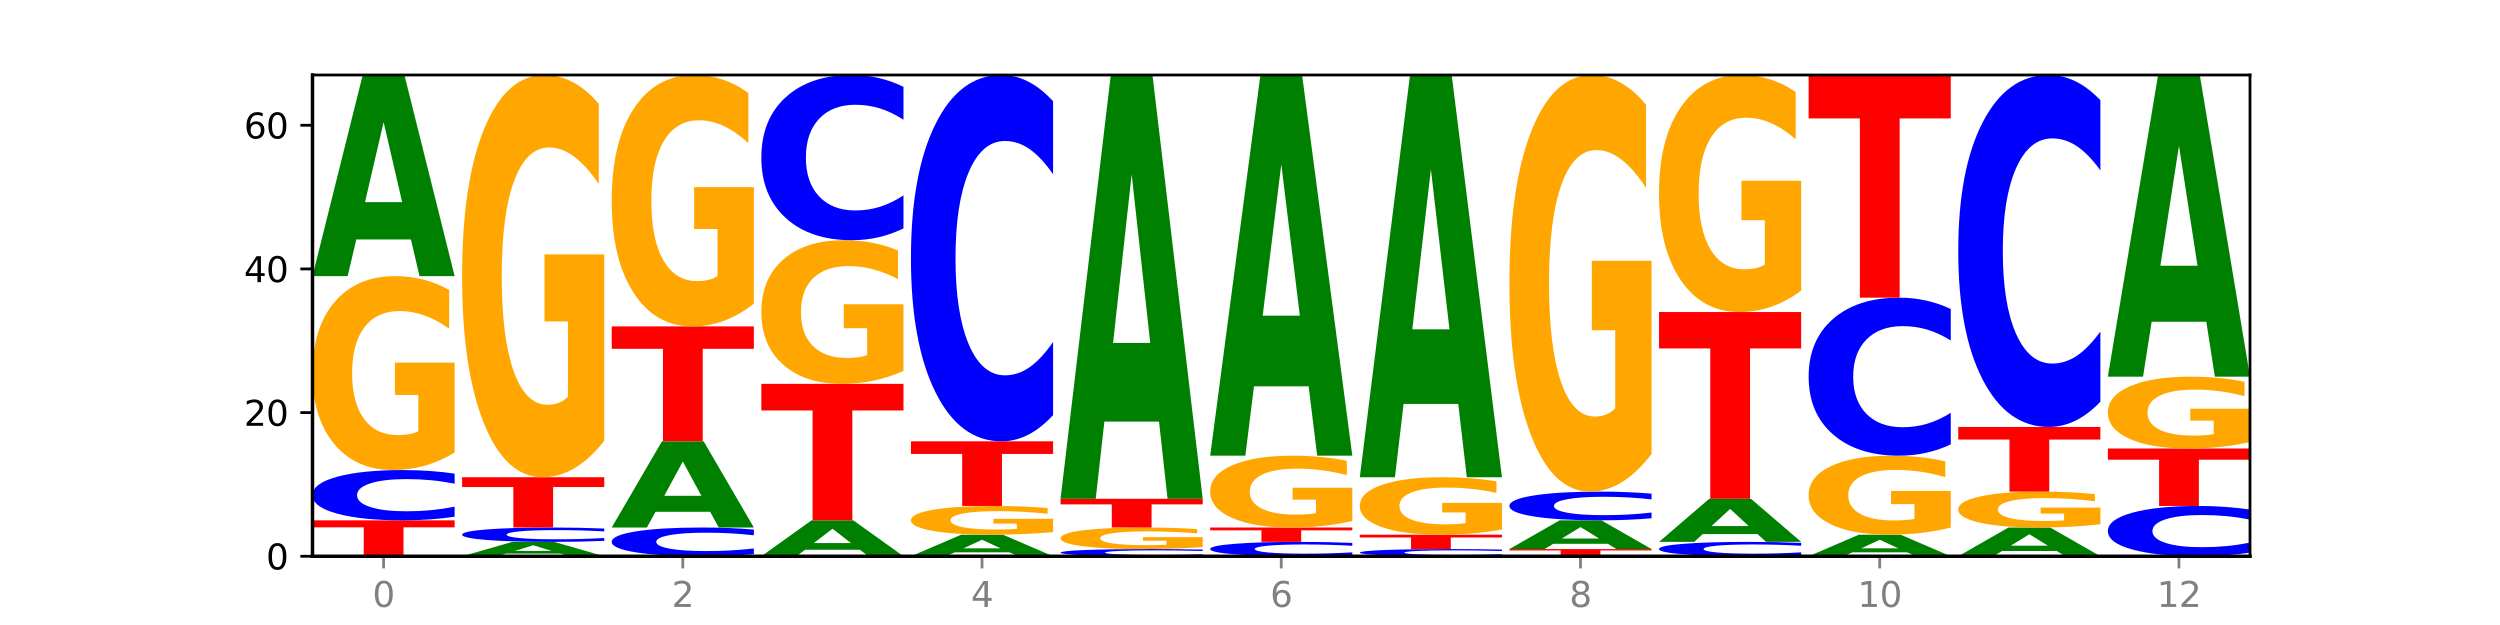 <?xml version="1.0" encoding="utf-8" standalone="no"?>
<!DOCTYPE svg PUBLIC "-//W3C//DTD SVG 1.1//EN"
  "http://www.w3.org/Graphics/SVG/1.1/DTD/svg11.dtd">
<svg xmlns:xlink="http://www.w3.org/1999/xlink" width="720pt" height="180pt" viewBox="0 0 720 180" xmlns="http://www.w3.org/2000/svg" version="1.1">
 <defs>
  <style type="text/css">*{stroke-linejoin: round; stroke-linecap: butt}</style>
 </defs>
 <g id="figure_1">
  <g id="patch_1">
   <path d="M 0 180 
L 720 180 
L 720 0 
L 0 0 
z
" style="fill: #ffffff"/>
  </g>
  <g id="axes_1">
   <g id="patch_2">
    <path d="M 90 160.2 
L 648 160.2 
L 648 21.6 
L 90 21.6 
z
" style="fill: #ffffff"/>
   </g>
   <g id="line2d_1">
    <path d="M 90 160.2 
L 648 160.2 
" clip-path="url(#p54d297b01e)" style="fill: none; stroke: #000000; stroke-width: 0.5; stroke-linecap: square"/>
   </g>
   <g id="patch_3">
    <path d="M 90 149.857 
L 130.934 149.857 
L 130.934 151.874 
L 116.208 151.874 
L 116.208 160.2 
L 104.755 160.2 
L 104.755 151.874 
L 90 151.874 
L 90 149.857 
z
" clip-path="url(#p54d297b01e)" style="fill: #ff0000"/>
   </g>
   <g id="patch_4">
    <path d="M 130.934 148.819 
Q 127.51 149.333 123.808 149.593 
Q 120.105 149.857 116.073 149.857 
Q 104.047 149.857 97.024 147.906 
Q 90 145.956 90 142.621 
Q 90 139.274 97.024 137.326 
Q 104.047 135.376 116.073 135.376 
Q 120.105 135.376 123.808 135.639 
Q 127.51 135.9 130.934 136.414 
L 130.934 139.301 
Q 127.479 138.619 124.127 138.302 
Q 120.776 137.984 117.073 137.984 
Q 110.431 137.984 106.625 139.22 
Q 102.83 140.452 102.83 142.621 
Q 102.83 144.781 106.625 146.016 
Q 110.431 147.248 117.073 147.248 
Q 120.776 147.248 124.127 146.931 
Q 127.479 146.611 130.934 145.929 
L 130.934 148.819 
z
" clip-path="url(#p54d297b01e)" style="fill: #0000ff"/>
   </g>
   <g id="patch_5">
    <path d="M 130.934 130.323 
Q 126.806 132.849 122.366 134.119 
Q 117.926 135.376 113.192 135.376 
Q 102.495 135.376 96.247 127.854 
Q 90 120.331 90 107.467 
Q 90 94.452 96.358 86.987 
Q 102.724 79.522 113.797 79.522 
Q 118.063 79.522 121.971 80.538 
Q 125.889 81.541 129.356 83.526 
L 129.356 94.66 
Q 125.779 92.11 122.237 90.852 
Q 118.696 89.583 115.137 89.583 
Q 108.55 89.583 104.981 94.221 
Q 101.412 98.848 101.412 107.467 
Q 101.412 116.004 104.853 120.666 
Q 108.293 125.315 114.623 125.315 
Q 116.348 125.315 117.825 125.05 
Q 119.302 124.773 120.476 124.196 
L 120.476 113.743 
L 113.733 113.743 
L 113.733 104.432 
L 130.934 104.432 
L 130.934 130.323 
z
" clip-path="url(#p54d297b01e)" style="fill: #ffa600"/>
   </g>
   <g id="patch_6">
    <path d="M 118.355 68.971 
L 102.613 68.971 
L 100.127 79.522 
L 90 79.522 
L 104.462 21.6 
L 116.472 21.6 
L 130.934 79.522 
L 120.816 79.522 
L 118.355 68.971 
z
M 105.123 58.22 
L 115.819 58.22 
L 110.48 35.181 
L 105.123 58.22 
z
" clip-path="url(#p54d297b01e)" style="fill: #008000"/>
   </g>
   <g id="patch_7">
    <path d="M 161.444 159.446 
L 145.701 159.446 
L 143.216 160.2 
L 133.089 160.2 
L 147.551 156.063 
L 159.561 156.063 
L 174.023 160.2 
L 163.905 160.2 
L 161.444 159.446 
z
M 148.212 158.678 
L 158.908 158.678 
L 153.569 157.033 
L 148.212 158.678 
z
" clip-path="url(#p54d297b01e)" style="fill: #008000"/>
   </g>
   <g id="patch_8">
    <path d="M 174.023 155.766 
Q 170.599 155.913 166.897 155.987 
Q 163.194 156.063 159.161 156.063 
Q 147.136 156.063 140.112 155.505 
Q 133.089 154.948 133.089 153.995 
Q 133.089 153.039 140.112 152.483 
Q 147.136 151.925 159.161 151.925 
Q 163.194 151.925 166.897 152.001 
Q 170.599 152.075 174.023 152.222 
L 174.023 153.047 
Q 170.568 152.852 167.216 152.761 
Q 163.864 152.671 160.162 152.671 
Q 153.52 152.671 149.714 153.024 
Q 145.919 153.376 145.919 153.995 
Q 145.919 154.612 149.714 154.965 
Q 153.52 155.317 160.162 155.317 
Q 163.864 155.317 167.216 155.227 
Q 170.568 155.135 174.023 154.941 
L 174.023 155.766 
z
" clip-path="url(#p54d297b01e)" style="fill: #0000ff"/>
   </g>
   <g id="patch_9">
    <path d="M 133.089 137.445 
L 174.023 137.445 
L 174.023 140.269 
L 159.296 140.269 
L 159.296 151.925 
L 147.844 151.925 
L 147.844 140.269 
L 133.089 140.269 
L 133.089 137.445 
z
" clip-path="url(#p54d297b01e)" style="fill: #ff0000"/>
   </g>
   <g id="patch_10">
    <path d="M 174.023 126.963 
Q 169.895 132.204 165.455 134.836 
Q 161.014 137.445 156.281 137.445 
Q 145.584 137.445 139.336 121.842 
Q 133.089 106.24 133.089 79.558 
Q 133.089 52.565 139.446 37.083 
Q 145.813 21.6 156.886 21.6 
Q 161.152 21.6 165.06 23.706 
Q 168.977 25.788 172.445 29.904 
L 172.445 52.996 
Q 168.867 47.708 165.326 45.099 
Q 161.785 42.467 158.226 42.467 
Q 151.639 42.467 148.07 52.087 
Q 144.501 61.683 144.501 79.558 
Q 144.501 97.266 147.941 106.934 
Q 151.382 116.578 157.712 116.578 
Q 159.437 116.578 160.914 116.027 
Q 162.391 115.453 163.565 114.257 
L 163.565 92.576 
L 156.822 92.576 
L 156.822 73.265 
L 174.023 73.265 
L 174.023 126.963 
z
" clip-path="url(#p54d297b01e)" style="fill: #ffa600"/>
   </g>
   <g id="patch_11">
    <path d="M 217.112 159.607 
Q 213.688 159.901 209.985 160.05 
Q 206.283 160.2 202.25 160.2 
Q 190.225 160.2 183.201 159.086 
Q 176.178 157.971 176.178 156.065 
Q 176.178 154.153 183.201 153.04 
Q 190.225 151.925 202.25 151.925 
Q 206.283 151.925 209.985 152.076 
Q 213.688 152.224 217.112 152.518 
L 217.112 154.168 
Q 213.657 153.778 210.305 153.597 
Q 206.953 153.416 203.251 153.416 
Q 196.609 153.416 192.803 154.122 
Q 189.008 154.826 189.008 156.065 
Q 189.008 157.299 192.803 158.005 
Q 196.609 158.71 203.251 158.71 
Q 206.953 158.71 210.305 158.528 
Q 213.657 158.345 217.112 157.956 
L 217.112 159.607 
z
" clip-path="url(#p54d297b01e)" style="fill: #0000ff"/>
   </g>
   <g id="patch_12">
    <path d="M 204.533 147.403 
L 188.79 147.403 
L 186.304 151.925 
L 176.178 151.925 
L 190.64 127.101 
L 202.65 127.101 
L 217.112 151.925 
L 206.993 151.925 
L 204.533 147.403 
z
M 191.301 142.796 
L 201.997 142.796 
L 196.657 132.922 
L 191.301 142.796 
z
" clip-path="url(#p54d297b01e)" style="fill: #008000"/>
   </g>
   <g id="patch_13">
    <path d="M 176.178 94.003 
L 217.112 94.003 
L 217.112 100.458 
L 202.385 100.458 
L 202.385 127.101 
L 190.933 127.101 
L 190.933 100.458 
L 176.178 100.458 
L 176.178 94.003 
z
" clip-path="url(#p54d297b01e)" style="fill: #ff0000"/>
   </g>
   <g id="patch_14">
    <path d="M 217.112 87.452 
Q 212.984 90.728 208.543 92.373 
Q 204.103 94.003 199.369 94.003 
Q 188.673 94.003 182.425 84.252 
Q 176.178 74.5 176.178 57.824 
Q 176.178 40.953 182.535 31.277 
Q 188.902 21.6 199.975 21.6 
Q 204.241 21.6 208.149 22.916 
Q 212.066 24.217 215.534 26.79 
L 215.534 41.223 
Q 211.956 37.917 208.415 36.287 
Q 204.874 34.642 201.314 34.642 
Q 194.727 34.642 191.159 40.654 
Q 187.59 46.652 187.59 57.824 
Q 187.59 68.892 191.03 74.934 
Q 194.471 80.961 200.801 80.961 
Q 202.525 80.961 204.002 80.617 
Q 205.479 80.258 206.654 79.51 
L 206.654 65.96 
L 199.911 65.96 
L 199.911 53.89 
L 217.112 53.89 
L 217.112 87.452 
z
" clip-path="url(#p54d297b01e)" style="fill: #ffa600"/>
   </g>
   <g id="patch_15">
    <path d="M 247.622 158.316 
L 231.879 158.316 
L 229.393 160.2 
L 219.266 160.2 
L 233.729 149.857 
L 245.739 149.857 
L 260.201 160.2 
L 250.082 160.2 
L 247.622 158.316 
z
M 234.39 156.396 
L 245.086 156.396 
L 239.746 152.282 
L 234.39 156.396 
z
" clip-path="url(#p54d297b01e)" style="fill: #008000"/>
   </g>
   <g id="patch_16">
    <path d="M 219.266 110.552 
L 260.201 110.552 
L 260.201 118.218 
L 245.474 118.218 
L 245.474 149.857 
L 234.022 149.857 
L 234.022 118.218 
L 219.266 118.218 
L 219.266 110.552 
z
" clip-path="url(#p54d297b01e)" style="fill: #ff0000"/>
   </g>
   <g id="patch_17">
    <path d="M 260.201 106.809 
Q 256.072 108.681 251.632 109.621 
Q 247.192 110.552 242.458 110.552 
Q 231.761 110.552 225.514 104.98 
Q 219.266 99.408 219.266 89.878 
Q 219.266 80.238 225.624 74.709 
Q 231.991 69.179 243.064 69.179 
Q 247.33 69.179 251.238 69.931 
Q 255.155 70.675 258.623 72.145 
L 258.623 80.392 
Q 255.045 78.503 251.504 77.572 
Q 247.963 76.632 244.403 76.632 
Q 237.816 76.632 234.248 80.067 
Q 230.679 83.494 230.679 89.878 
Q 230.679 96.203 234.119 99.656 
Q 237.559 103.1 243.889 103.1 
Q 245.614 103.1 247.091 102.903 
Q 248.568 102.698 249.742 102.271 
L 249.742 94.528 
L 243 94.528 
L 243 87.631 
L 260.201 87.631 
L 260.201 106.809 
z
" clip-path="url(#p54d297b01e)" style="fill: #ffa600"/>
   </g>
   <g id="patch_18">
    <path d="M 260.201 65.769 
Q 256.777 67.459 253.074 68.314 
Q 249.372 69.179 245.339 69.179 
Q 233.313 69.179 226.29 62.771 
Q 219.266 56.363 219.266 45.404 
Q 219.266 34.406 226.29 28.008 
Q 233.313 21.6 245.339 21.6 
Q 249.372 21.6 253.074 22.465 
Q 256.777 23.32 260.201 25.01 
L 260.201 34.495 
Q 256.746 32.254 253.394 31.212 
Q 250.042 30.17 246.339 30.17 
Q 239.697 30.17 235.892 34.229 
Q 232.096 38.279 232.096 45.404 
Q 232.096 52.5 235.892 56.559 
Q 239.697 60.609 246.339 60.609 
Q 250.042 60.609 253.394 59.567 
Q 256.746 58.515 260.201 56.274 
L 260.201 65.769 
z
" clip-path="url(#p54d297b01e)" style="fill: #0000ff"/>
   </g>
   <g id="patch_19">
    <path d="M 290.71 159.069 
L 274.968 159.069 
L 272.482 160.2 
L 262.355 160.2 
L 276.817 153.994 
L 288.827 153.994 
L 303.29 160.2 
L 293.171 160.2 
L 290.71 159.069 
z
M 277.479 157.918 
L 288.175 157.918 
L 282.835 155.449 
L 277.479 157.918 
z
" clip-path="url(#p54d297b01e)" style="fill: #008000"/>
   </g>
   <g id="patch_20">
    <path d="M 303.29 153.245 
Q 299.161 153.62 294.721 153.808 
Q 290.281 153.994 285.547 153.994 
Q 274.85 153.994 268.603 152.88 
Q 262.355 151.765 262.355 149.859 
Q 262.355 147.931 268.713 146.825 
Q 275.08 145.719 286.153 145.719 
Q 290.418 145.719 294.327 145.87 
Q 298.244 146.019 301.712 146.313 
L 301.712 147.962 
Q 298.134 147.584 294.593 147.398 
Q 291.051 147.21 287.492 147.21 
Q 280.905 147.21 277.336 147.897 
Q 273.768 148.582 273.768 149.859 
Q 273.768 151.124 277.208 151.815 
Q 280.648 152.504 286.978 152.504 
Q 288.703 152.504 290.18 152.464 
Q 291.657 152.423 292.831 152.338 
L 292.831 150.789 
L 286.088 150.789 
L 286.088 149.41 
L 303.29 149.41 
L 303.29 153.245 
z
" clip-path="url(#p54d297b01e)" style="fill: #ffa600"/>
   </g>
   <g id="patch_21">
    <path d="M 262.355 127.101 
L 303.29 127.101 
L 303.29 130.733 
L 288.563 130.733 
L 288.563 145.719 
L 277.111 145.719 
L 277.111 130.733 
L 262.355 130.733 
L 262.355 127.101 
z
" clip-path="url(#p54d297b01e)" style="fill: #ff0000"/>
   </g>
   <g id="patch_22">
    <path d="M 303.29 119.539 
Q 299.865 123.288 296.163 125.184 
Q 292.46 127.101 288.428 127.101 
Q 276.402 127.101 269.379 112.892 
Q 262.355 98.683 262.355 74.383 
Q 262.355 49.997 269.379 35.809 
Q 276.402 21.6 288.428 21.6 
Q 292.46 21.6 296.163 23.518 
Q 299.865 25.414 303.29 29.162 
L 303.29 50.193 
Q 299.835 45.224 296.483 42.914 
Q 293.131 40.604 289.428 40.604 
Q 282.786 40.604 278.981 49.604 
Q 275.185 58.583 275.185 74.383 
Q 275.185 90.118 278.981 99.119 
Q 282.786 108.098 289.428 108.098 
Q 293.131 108.098 296.483 105.788 
Q 299.835 103.456 303.29 98.487 
L 303.29 119.539 
z
" clip-path="url(#p54d297b01e)" style="fill: #0000ff"/>
   </g>
   <g id="patch_23">
    <path d="M 346.378 160.052 
Q 342.954 160.125 339.252 160.162 
Q 335.549 160.2 331.517 160.2 
Q 319.491 160.2 312.468 159.921 
Q 305.444 159.643 305.444 159.166 
Q 305.444 158.688 312.468 158.41 
Q 319.491 158.131 331.517 158.131 
Q 335.549 158.131 339.252 158.169 
Q 342.954 158.206 346.378 158.28 
L 346.378 158.692 
Q 342.923 158.595 339.571 158.549 
Q 336.22 158.504 332.517 158.504 
Q 325.875 158.504 322.069 158.68 
Q 318.274 158.857 318.274 159.166 
Q 318.274 159.475 322.069 159.651 
Q 325.875 159.827 332.517 159.827 
Q 336.22 159.827 339.571 159.782 
Q 342.923 159.736 346.378 159.639 
L 346.378 160.052 
z
" clip-path="url(#p54d297b01e)" style="fill: #0000ff"/>
   </g>
   <g id="patch_24">
    <path d="M 346.378 157.57 
Q 342.25 157.851 337.81 157.992 
Q 333.37 158.131 328.636 158.131 
Q 317.939 158.131 311.692 157.296 
Q 305.444 156.46 305.444 155.03 
Q 305.444 153.584 311.802 152.755 
Q 318.168 151.925 329.241 151.925 
Q 333.507 151.925 337.415 152.038 
Q 341.333 152.15 344.8 152.37 
L 344.8 153.607 
Q 341.223 153.324 337.681 153.184 
Q 334.14 153.043 330.581 153.043 
Q 323.994 153.043 320.425 153.559 
Q 316.856 154.073 316.856 155.03 
Q 316.856 155.979 320.297 156.497 
Q 323.737 157.013 330.067 157.013 
Q 331.792 157.013 333.269 156.984 
Q 334.746 156.953 335.92 156.889 
L 335.92 155.728 
L 329.177 155.728 
L 329.177 154.693 
L 346.378 154.693 
L 346.378 157.57 
z
" clip-path="url(#p54d297b01e)" style="fill: #ffa600"/>
   </g>
   <g id="patch_25">
    <path d="M 305.444 143.651 
L 346.378 143.651 
L 346.378 145.265 
L 331.652 145.265 
L 331.652 151.925 
L 320.199 151.925 
L 320.199 145.265 
L 305.444 145.265 
L 305.444 143.651 
z
" clip-path="url(#p54d297b01e)" style="fill: #ff0000"/>
   </g>
   <g id="patch_26">
    <path d="M 333.799 121.417 
L 318.057 121.417 
L 315.571 143.651 
L 305.444 143.651 
L 319.906 21.6 
L 331.916 21.6 
L 346.378 143.651 
L 336.26 143.651 
L 333.799 121.417 
z
M 320.567 98.765 
L 331.263 98.765 
L 325.924 50.216 
L 320.567 98.765 
z
" clip-path="url(#p54d297b01e)" style="fill: #008000"/>
   </g>
   <g id="patch_27">
    <path d="M 389.467 159.903 
Q 386.043 160.05 382.341 160.125 
Q 378.638 160.2 374.605 160.2 
Q 362.58 160.2 355.556 159.643 
Q 348.533 159.086 348.533 158.133 
Q 348.533 157.176 355.556 156.62 
Q 362.58 156.063 374.605 156.063 
Q 378.638 156.063 382.341 156.138 
Q 386.043 156.212 389.467 156.359 
L 389.467 157.184 
Q 386.012 156.989 382.66 156.899 
Q 379.308 156.808 375.606 156.808 
Q 368.964 156.808 365.158 157.161 
Q 361.363 157.513 361.363 158.133 
Q 361.363 158.75 365.158 159.103 
Q 368.964 159.455 375.606 159.455 
Q 379.308 159.455 382.66 159.364 
Q 386.012 159.273 389.467 159.078 
L 389.467 159.903 
z
" clip-path="url(#p54d297b01e)" style="fill: #0000ff"/>
   </g>
   <g id="patch_28">
    <path d="M 348.533 151.925 
L 389.467 151.925 
L 389.467 152.732 
L 374.74 152.732 
L 374.74 156.063 
L 363.288 156.063 
L 363.288 152.732 
L 348.533 152.732 
L 348.533 151.925 
z
" clip-path="url(#p54d297b01e)" style="fill: #ff0000"/>
   </g>
   <g id="patch_29">
    <path d="M 389.467 150.054 
Q 385.339 150.99 380.899 151.46 
Q 376.458 151.925 371.725 151.925 
Q 361.028 151.925 354.78 149.139 
Q 348.533 146.353 348.533 141.588 
Q 348.533 136.768 354.89 134.004 
Q 361.257 131.239 372.33 131.239 
Q 376.596 131.239 380.504 131.615 
Q 384.421 131.987 387.889 132.722 
L 387.889 136.845 
Q 384.311 135.901 380.77 135.435 
Q 377.229 134.965 373.67 134.965 
Q 367.083 134.965 363.514 136.683 
Q 359.945 138.396 359.945 141.588 
Q 359.945 144.751 363.386 146.477 
Q 366.826 148.199 373.156 148.199 
Q 374.881 148.199 376.358 148.101 
Q 377.835 147.998 379.009 147.785 
L 379.009 143.913 
L 372.266 143.913 
L 372.266 140.465 
L 389.467 140.465 
L 389.467 150.054 
z
" clip-path="url(#p54d297b01e)" style="fill: #ffa600"/>
   </g>
   <g id="patch_30">
    <path d="M 376.888 111.266 
L 361.145 111.266 
L 358.66 131.239 
L 348.533 131.239 
L 362.995 21.6 
L 375.005 21.6 
L 389.467 131.239 
L 379.349 131.239 
L 376.888 111.266 
z
M 363.656 90.917 
L 374.352 90.917 
L 369.013 47.306 
L 363.656 90.917 
z
" clip-path="url(#p54d297b01e)" style="fill: #008000"/>
   </g>
   <g id="patch_31">
    <path d="M 432.556 160.052 
Q 429.132 160.125 425.429 160.162 
Q 421.727 160.2 417.694 160.2 
Q 405.669 160.2 398.645 159.921 
Q 391.622 159.643 391.622 159.166 
Q 391.622 158.688 398.645 158.41 
Q 405.669 158.131 417.694 158.131 
Q 421.727 158.131 425.429 158.169 
Q 429.132 158.206 432.556 158.28 
L 432.556 158.692 
Q 429.101 158.595 425.749 158.549 
Q 422.397 158.504 418.695 158.504 
Q 412.053 158.504 408.247 158.68 
Q 404.452 158.857 404.452 159.166 
Q 404.452 159.475 408.247 159.651 
Q 412.053 159.827 418.695 159.827 
Q 422.397 159.827 425.749 159.782 
Q 429.101 159.736 432.556 159.639 
L 432.556 160.052 
z
" clip-path="url(#p54d297b01e)" style="fill: #0000ff"/>
   </g>
   <g id="patch_32">
    <path d="M 391.622 153.994 
L 432.556 153.994 
L 432.556 154.801 
L 417.829 154.801 
L 417.829 158.131 
L 406.377 158.131 
L 406.377 154.801 
L 391.622 154.801 
L 391.622 153.994 
z
" clip-path="url(#p54d297b01e)" style="fill: #ff0000"/>
   </g>
   <g id="patch_33">
    <path d="M 432.556 152.497 
Q 428.428 153.245 423.987 153.621 
Q 419.547 153.994 414.813 153.994 
Q 404.117 153.994 397.869 151.765 
Q 391.622 149.536 391.622 145.725 
Q 391.622 141.868 397.979 139.657 
Q 404.346 137.445 415.419 137.445 
Q 419.685 137.445 423.593 137.746 
Q 427.51 138.043 430.978 138.631 
L 430.978 141.93 
Q 427.4 141.174 423.859 140.802 
Q 420.318 140.426 416.758 140.426 
Q 410.171 140.426 406.603 141.8 
Q 403.034 143.171 403.034 145.725 
Q 403.034 148.254 406.474 149.635 
Q 409.915 151.013 416.245 151.013 
Q 417.969 151.013 419.446 150.934 
Q 420.923 150.852 422.098 150.681 
L 422.098 147.584 
L 415.355 147.584 
L 415.355 144.825 
L 432.556 144.825 
L 432.556 152.497 
z
" clip-path="url(#p54d297b01e)" style="fill: #ffa600"/>
   </g>
   <g id="patch_34">
    <path d="M 419.977 116.341 
L 404.234 116.341 
L 401.749 137.445 
L 391.622 137.445 
L 406.084 21.6 
L 418.094 21.6 
L 432.556 137.445 
L 422.437 137.445 
L 419.977 116.341 
z
M 406.745 94.841 
L 417.441 94.841 
L 412.101 48.761 
L 406.745 94.841 
z
" clip-path="url(#p54d297b01e)" style="fill: #008000"/>
   </g>
   <g id="patch_35">
    <path d="M 434.71 158.131 
L 475.645 158.131 
L 475.645 158.535 
L 460.918 158.535 
L 460.918 160.2 
L 449.466 160.2 
L 449.466 158.535 
L 434.71 158.535 
L 434.71 158.131 
z
" clip-path="url(#p54d297b01e)" style="fill: #ff0000"/>
   </g>
   <g id="patch_36">
    <path d="M 463.066 156.624 
L 447.323 156.624 
L 444.837 158.131 
L 434.71 158.131 
L 449.173 149.857 
L 461.183 149.857 
L 475.645 158.131 
L 465.526 158.131 
L 463.066 156.624 
z
M 449.834 155.088 
L 460.53 155.088 
L 455.19 151.797 
L 449.834 155.088 
z
" clip-path="url(#p54d297b01e)" style="fill: #008000"/>
   </g>
   <g id="patch_37">
    <path d="M 475.645 149.264 
Q 472.221 149.558 468.518 149.706 
Q 464.816 149.857 460.783 149.857 
Q 448.757 149.857 441.734 148.742 
Q 434.71 147.628 434.71 145.722 
Q 434.71 143.809 441.734 142.697 
Q 448.757 141.582 460.783 141.582 
Q 464.816 141.582 468.518 141.733 
Q 472.221 141.881 475.645 142.175 
L 475.645 143.825 
Q 472.19 143.435 468.838 143.254 
Q 465.486 143.073 461.783 143.073 
Q 455.142 143.073 451.336 143.779 
Q 447.54 144.483 447.54 145.722 
Q 447.54 146.956 451.336 147.662 
Q 455.142 148.366 461.783 148.366 
Q 465.486 148.366 468.838 148.185 
Q 472.19 148.002 475.645 147.612 
L 475.645 149.264 
z
" clip-path="url(#p54d297b01e)" style="fill: #0000ff"/>
   </g>
   <g id="patch_38">
    <path d="M 475.645 130.726 
Q 471.516 136.154 467.076 138.881 
Q 462.636 141.582 457.902 141.582 
Q 447.205 141.582 440.958 125.423 
Q 434.71 109.263 434.71 81.628 
Q 434.71 53.671 441.068 37.636 
Q 447.435 21.6 458.508 21.6 
Q 462.774 21.6 466.682 23.781 
Q 470.599 25.937 474.067 30.2 
L 474.067 54.117 
Q 470.489 48.64 466.948 45.938 
Q 463.407 43.212 459.847 43.212 
Q 453.26 43.212 449.692 53.176 
Q 446.123 63.114 446.123 81.628 
Q 446.123 99.969 449.563 109.982 
Q 453.003 119.97 459.333 119.97 
Q 461.058 119.97 462.535 119.4 
Q 464.012 118.805 465.186 117.566 
L 465.186 95.111 
L 458.444 95.111 
L 458.444 75.11 
L 475.645 75.11 
L 475.645 130.726 
z
" clip-path="url(#p54d297b01e)" style="fill: #ffa600"/>
   </g>
   <g id="patch_39">
    <path d="M 518.734 159.903 
Q 515.31 160.05 511.607 160.125 
Q 507.904 160.2 503.872 160.2 
Q 491.846 160.2 484.823 159.643 
Q 477.799 159.086 477.799 158.133 
Q 477.799 157.176 484.823 156.62 
Q 491.846 156.063 503.872 156.063 
Q 507.904 156.063 511.607 156.138 
Q 515.31 156.212 518.734 156.359 
L 518.734 157.184 
Q 515.279 156.989 511.927 156.899 
Q 508.575 156.808 504.872 156.808 
Q 498.23 156.808 494.425 157.161 
Q 490.629 157.513 490.629 158.133 
Q 490.629 158.75 494.425 159.103 
Q 498.23 159.455 504.872 159.455 
Q 508.575 159.455 511.927 159.364 
Q 515.279 159.273 518.734 159.078 
L 518.734 159.903 
z
" clip-path="url(#p54d297b01e)" style="fill: #0000ff"/>
   </g>
   <g id="patch_40">
    <path d="M 506.154 153.802 
L 490.412 153.802 
L 487.926 156.063 
L 477.799 156.063 
L 492.261 143.651 
L 504.271 143.651 
L 518.734 156.063 
L 508.615 156.063 
L 506.154 153.802 
z
M 492.923 151.498 
L 503.619 151.498 
L 498.279 146.561 
L 492.923 151.498 
z
" clip-path="url(#p54d297b01e)" style="fill: #008000"/>
   </g>
   <g id="patch_41">
    <path d="M 477.799 89.866 
L 518.734 89.866 
L 518.734 100.355 
L 504.007 100.355 
L 504.007 143.651 
L 492.555 143.651 
L 492.555 100.355 
L 477.799 100.355 
L 477.799 89.866 
z
" clip-path="url(#p54d297b01e)" style="fill: #ff0000"/>
   </g>
   <g id="patch_42">
    <path d="M 518.734 83.689 
Q 514.605 86.777 510.165 88.329 
Q 505.725 89.866 500.991 89.866 
Q 490.294 89.866 484.047 80.671 
Q 477.799 71.477 477.799 55.754 
Q 477.799 39.847 484.157 30.724 
Q 490.524 21.6 501.597 21.6 
Q 505.862 21.6 509.771 22.841 
Q 513.688 24.068 517.156 26.493 
L 517.156 40.101 
Q 513.578 36.985 510.037 35.448 
Q 506.495 33.897 502.936 33.897 
Q 496.349 33.897 492.78 39.565 
Q 489.212 45.22 489.212 55.754 
Q 489.212 66.189 492.652 71.886 
Q 496.092 77.569 502.422 77.569 
Q 504.147 77.569 505.624 77.245 
Q 507.101 76.906 508.275 76.201 
L 508.275 63.425 
L 501.532 63.425 
L 501.532 52.045 
L 518.734 52.045 
L 518.734 83.689 
z
" clip-path="url(#p54d297b01e)" style="fill: #ffa600"/>
   </g>
   <g id="patch_43">
    <path d="M 549.243 159.069 
L 533.501 159.069 
L 531.015 160.2 
L 520.888 160.2 
L 535.35 153.994 
L 547.36 153.994 
L 561.822 160.2 
L 551.704 160.2 
L 549.243 159.069 
z
M 536.011 157.918 
L 546.707 157.918 
L 541.368 155.449 
L 536.011 157.918 
z
" clip-path="url(#p54d297b01e)" style="fill: #008000"/>
   </g>
   <g id="patch_44">
    <path d="M 561.822 151.935 
Q 557.694 152.965 553.254 153.482 
Q 548.814 153.994 544.08 153.994 
Q 533.383 153.994 527.136 150.929 
Q 520.888 147.865 520.888 142.623 
Q 520.888 137.321 527.246 134.28 
Q 533.612 131.239 544.685 131.239 
Q 548.951 131.239 552.859 131.652 
Q 556.777 132.061 560.244 132.87 
L 560.244 137.406 
Q 556.667 136.367 553.125 135.855 
Q 549.584 135.338 546.025 135.338 
Q 539.438 135.338 535.869 137.227 
Q 532.3 139.112 532.3 142.623 
Q 532.3 146.102 535.741 148.001 
Q 539.181 149.895 545.511 149.895 
Q 547.236 149.895 548.713 149.787 
Q 550.19 149.674 551.364 149.439 
L 551.364 145.181 
L 544.621 145.181 
L 544.621 141.387 
L 561.822 141.387 
L 561.822 151.935 
z
" clip-path="url(#p54d297b01e)" style="fill: #ffa600"/>
   </g>
   <g id="patch_45">
    <path d="M 561.822 127.977 
Q 558.398 129.594 554.696 130.412 
Q 550.993 131.239 546.961 131.239 
Q 534.935 131.239 527.912 125.109 
Q 520.888 118.98 520.888 108.498 
Q 520.888 97.978 527.912 91.858 
Q 534.935 85.728 546.961 85.728 
Q 550.993 85.728 554.696 86.556 
Q 558.398 87.374 561.822 88.991 
L 561.822 98.063 
Q 558.367 95.919 555.015 94.923 
Q 551.664 93.926 547.961 93.926 
Q 541.319 93.926 537.513 97.809 
Q 533.718 101.682 533.718 108.498 
Q 533.718 115.285 537.513 119.168 
Q 541.319 123.041 547.961 123.041 
Q 551.664 123.041 555.015 122.045 
Q 558.367 121.039 561.822 118.895 
L 561.822 127.977 
z
" clip-path="url(#p54d297b01e)" style="fill: #0000ff"/>
   </g>
   <g id="patch_46">
    <path d="M 520.888 21.6 
L 561.822 21.6 
L 561.822 34.107 
L 547.096 34.107 
L 547.096 85.728 
L 535.643 85.728 
L 535.643 34.107 
L 520.888 34.107 
L 520.888 21.6 
z
" clip-path="url(#p54d297b01e)" style="fill: #ff0000"/>
   </g>
   <g id="patch_47">
    <path d="M 592.332 158.693 
L 576.589 158.693 
L 574.104 160.2 
L 563.977 160.2 
L 578.439 151.925 
L 590.449 151.925 
L 604.911 160.2 
L 594.793 160.2 
L 592.332 158.693 
z
M 579.1 157.157 
L 589.796 157.157 
L 584.457 153.865 
L 579.1 157.157 
z
" clip-path="url(#p54d297b01e)" style="fill: #008000"/>
   </g>
   <g id="patch_48">
    <path d="M 604.911 150.99 
Q 600.783 151.457 596.343 151.692 
Q 591.902 151.925 587.169 151.925 
Q 576.472 151.925 570.224 150.532 
Q 563.977 149.139 563.977 146.757 
Q 563.977 144.347 570.334 142.964 
Q 576.701 141.582 587.774 141.582 
Q 592.04 141.582 595.948 141.77 
Q 599.865 141.956 603.333 142.323 
L 603.333 144.385 
Q 599.755 143.913 596.214 143.68 
Q 592.673 143.445 589.114 143.445 
Q 582.527 143.445 578.958 144.304 
Q 575.389 145.161 575.389 146.757 
Q 575.389 148.338 578.83 149.201 
Q 582.27 150.062 588.6 150.062 
Q 590.325 150.062 591.802 150.013 
Q 593.279 149.962 594.453 149.855 
L 594.453 147.919 
L 587.71 147.919 
L 587.71 146.195 
L 604.911 146.195 
L 604.911 150.99 
z
" clip-path="url(#p54d297b01e)" style="fill: #ffa600"/>
   </g>
   <g id="patch_49">
    <path d="M 563.977 122.964 
L 604.911 122.964 
L 604.911 126.595 
L 590.184 126.595 
L 590.184 141.582 
L 578.732 141.582 
L 578.732 126.595 
L 563.977 126.595 
L 563.977 122.964 
z
" clip-path="url(#p54d297b01e)" style="fill: #ff0000"/>
   </g>
   <g id="patch_50">
    <path d="M 604.911 115.698 
Q 601.487 119.3 597.785 121.122 
Q 594.082 122.964 590.049 122.964 
Q 578.024 122.964 571 109.312 
Q 563.977 95.66 563.977 72.313 
Q 563.977 48.883 571 35.252 
Q 578.024 21.6 590.049 21.6 
Q 594.082 21.6 597.785 23.443 
Q 601.487 25.264 604.911 28.866 
L 604.911 49.072 
Q 601.456 44.298 598.104 42.078 
Q 594.752 39.859 591.05 39.859 
Q 584.408 39.859 580.602 48.506 
Q 576.807 57.133 576.807 72.313 
Q 576.807 87.431 580.602 96.079 
Q 584.408 104.706 591.05 104.706 
Q 594.752 104.706 598.104 102.486 
Q 601.456 100.246 604.911 95.472 
L 604.911 115.698 
z
" clip-path="url(#p54d297b01e)" style="fill: #0000ff"/>
   </g>
   <g id="patch_51">
    <path d="M 648 159.162 
Q 644.576 159.677 640.873 159.937 
Q 637.171 160.2 633.138 160.2 
Q 621.113 160.2 614.089 158.25 
Q 607.066 156.299 607.066 152.964 
Q 607.066 149.617 614.089 147.67 
Q 621.113 145.719 633.138 145.719 
Q 637.171 145.719 640.873 145.983 
Q 644.576 146.243 648 146.757 
L 648 149.644 
Q 644.545 148.962 641.193 148.645 
Q 637.841 148.328 634.139 148.328 
Q 627.497 148.328 623.691 149.563 
Q 619.896 150.796 619.896 152.964 
Q 619.896 155.124 623.691 156.359 
Q 627.497 157.592 634.139 157.592 
Q 637.841 157.592 641.193 157.275 
Q 644.545 156.955 648 156.273 
L 648 159.162 
z
" clip-path="url(#p54d297b01e)" style="fill: #0000ff"/>
   </g>
   <g id="patch_52">
    <path d="M 607.066 129.17 
L 648 129.17 
L 648 132.398 
L 633.273 132.398 
L 633.273 145.719 
L 621.821 145.719 
L 621.821 132.398 
L 607.066 132.398 
L 607.066 129.17 
z
" clip-path="url(#p54d297b01e)" style="fill: #ff0000"/>
   </g>
   <g id="patch_53">
    <path d="M 648 127.298 
Q 643.872 128.234 639.431 128.704 
Q 634.991 129.17 630.257 129.17 
Q 619.561 129.17 613.313 126.384 
Q 607.066 123.598 607.066 118.833 
Q 607.066 114.013 613.423 111.248 
Q 619.79 108.484 630.863 108.484 
Q 635.129 108.484 639.037 108.86 
Q 642.954 109.231 646.422 109.966 
L 646.422 114.09 
Q 642.844 113.146 639.303 112.68 
Q 635.762 112.21 632.202 112.21 
Q 625.615 112.21 622.047 113.928 
Q 618.478 115.641 618.478 118.833 
Q 618.478 121.995 621.918 123.722 
Q 625.359 125.444 631.689 125.444 
Q 633.413 125.444 634.89 125.346 
Q 636.367 125.243 637.542 125.029 
L 637.542 121.158 
L 630.799 121.158 
L 630.799 117.709 
L 648 117.709 
L 648 127.298 
z
" clip-path="url(#p54d297b01e)" style="fill: #ffa600"/>
   </g>
   <g id="patch_54">
    <path d="M 635.421 92.656 
L 619.678 92.656 
L 617.193 108.484 
L 607.066 108.484 
L 621.528 21.6 
L 633.538 21.6 
L 648 108.484 
L 637.881 108.484 
L 635.421 92.656 
z
M 622.189 76.531 
L 632.885 76.531 
L 627.545 41.971 
L 622.189 76.531 
z
" clip-path="url(#p54d297b01e)" style="fill: #008000"/>
   </g>
   <g id="matplotlib.axis_1">
    <g id="xtick_1">
     <g id="line2d_2">
      <defs>
       <path id="m06522172e8" d="M 0 0 
L 0 3.5 
" style="stroke: #808080; stroke-width: 0.8"/>
      </defs>
      <g>
       <use xlink:href="#m06522172e8" x="110.467" y="160.2" style="fill: #808080; stroke: #808080; stroke-width: 0.8"/>
      </g>
     </g>
     <g id="text_1">
      <!-- 0 -->
      <g style="fill: #808080" transform="translate(107.286 174.798) scale(0.1 -0.1)">
       <defs>
        <path id="DejaVuSans-30" d="M 2034 4250 
Q 1547 4250 1301 3770 
Q 1056 3291 1056 2328 
Q 1056 1369 1301 889 
Q 1547 409 2034 409 
Q 2525 409 2770 889 
Q 3016 1369 3016 2328 
Q 3016 3291 2770 3770 
Q 2525 4250 2034 4250 
z
M 2034 4750 
Q 2819 4750 3233 4129 
Q 3647 3509 3647 2328 
Q 3647 1150 3233 529 
Q 2819 -91 2034 -91 
Q 1250 -91 836 529 
Q 422 1150 422 2328 
Q 422 3509 836 4129 
Q 1250 4750 2034 4750 
z
" transform="scale(0.016)"/>
       </defs>
       <use xlink:href="#DejaVuSans-30"/>
      </g>
     </g>
    </g>
    <g id="xtick_2">
     <g id="line2d_3">
      <g>
       <use xlink:href="#m06522172e8" x="196.645" y="160.2" style="fill: #808080; stroke: #808080; stroke-width: 0.8"/>
      </g>
     </g>
     <g id="text_2">
      <!-- 2 -->
      <g style="fill: #808080" transform="translate(193.464 174.798) scale(0.1 -0.1)">
       <defs>
        <path id="DejaVuSans-32" d="M 1228 531 
L 3431 531 
L 3431 0 
L 469 0 
L 469 531 
Q 828 903 1448 1529 
Q 2069 2156 2228 2338 
Q 2531 2678 2651 2914 
Q 2772 3150 2772 3378 
Q 2772 3750 2511 3984 
Q 2250 4219 1831 4219 
Q 1534 4219 1204 4116 
Q 875 4013 500 3803 
L 500 4441 
Q 881 4594 1212 4672 
Q 1544 4750 1819 4750 
Q 2544 4750 2975 4387 
Q 3406 4025 3406 3419 
Q 3406 3131 3298 2873 
Q 3191 2616 2906 2266 
Q 2828 2175 2409 1742 
Q 1991 1309 1228 531 
z
" transform="scale(0.016)"/>
       </defs>
       <use xlink:href="#DejaVuSans-32"/>
      </g>
     </g>
    </g>
    <g id="xtick_3">
     <g id="line2d_4">
      <g>
       <use xlink:href="#m06522172e8" x="282.822" y="160.2" style="fill: #808080; stroke: #808080; stroke-width: 0.8"/>
      </g>
     </g>
     <g id="text_3">
      <!-- 4 -->
      <g style="fill: #808080" transform="translate(279.641 174.798) scale(0.1 -0.1)">
       <defs>
        <path id="DejaVuSans-34" d="M 2419 4116 
L 825 1625 
L 2419 1625 
L 2419 4116 
z
M 2253 4666 
L 3047 4666 
L 3047 1625 
L 3713 1625 
L 3713 1100 
L 3047 1100 
L 3047 0 
L 2419 0 
L 2419 1100 
L 313 1100 
L 313 1709 
L 2253 4666 
z
" transform="scale(0.016)"/>
       </defs>
       <use xlink:href="#DejaVuSans-34"/>
      </g>
     </g>
    </g>
    <g id="xtick_4">
     <g id="line2d_5">
      <g>
       <use xlink:href="#m06522172e8" x="369" y="160.2" style="fill: #808080; stroke: #808080; stroke-width: 0.8"/>
      </g>
     </g>
     <g id="text_4">
      <!-- 6 -->
      <g style="fill: #808080" transform="translate(365.819 174.798) scale(0.1 -0.1)">
       <defs>
        <path id="DejaVuSans-36" d="M 2113 2584 
Q 1688 2584 1439 2293 
Q 1191 2003 1191 1497 
Q 1191 994 1439 701 
Q 1688 409 2113 409 
Q 2538 409 2786 701 
Q 3034 994 3034 1497 
Q 3034 2003 2786 2293 
Q 2538 2584 2113 2584 
z
M 3366 4563 
L 3366 3988 
Q 3128 4100 2886 4159 
Q 2644 4219 2406 4219 
Q 1781 4219 1451 3797 
Q 1122 3375 1075 2522 
Q 1259 2794 1537 2939 
Q 1816 3084 2150 3084 
Q 2853 3084 3261 2657 
Q 3669 2231 3669 1497 
Q 3669 778 3244 343 
Q 2819 -91 2113 -91 
Q 1303 -91 875 529 
Q 447 1150 447 2328 
Q 447 3434 972 4092 
Q 1497 4750 2381 4750 
Q 2619 4750 2861 4703 
Q 3103 4656 3366 4563 
z
" transform="scale(0.016)"/>
       </defs>
       <use xlink:href="#DejaVuSans-36"/>
      </g>
     </g>
    </g>
    <g id="xtick_5">
     <g id="line2d_6">
      <g>
       <use xlink:href="#m06522172e8" x="455.178" y="160.2" style="fill: #808080; stroke: #808080; stroke-width: 0.8"/>
      </g>
     </g>
     <g id="text_5">
      <!-- 8 -->
      <g style="fill: #808080" transform="translate(451.996 174.798) scale(0.1 -0.1)">
       <defs>
        <path id="DejaVuSans-38" d="M 2034 2216 
Q 1584 2216 1326 1975 
Q 1069 1734 1069 1313 
Q 1069 891 1326 650 
Q 1584 409 2034 409 
Q 2484 409 2743 651 
Q 3003 894 3003 1313 
Q 3003 1734 2745 1975 
Q 2488 2216 2034 2216 
z
M 1403 2484 
Q 997 2584 770 2862 
Q 544 3141 544 3541 
Q 544 4100 942 4425 
Q 1341 4750 2034 4750 
Q 2731 4750 3128 4425 
Q 3525 4100 3525 3541 
Q 3525 3141 3298 2862 
Q 3072 2584 2669 2484 
Q 3125 2378 3379 2068 
Q 3634 1759 3634 1313 
Q 3634 634 3220 271 
Q 2806 -91 2034 -91 
Q 1263 -91 848 271 
Q 434 634 434 1313 
Q 434 1759 690 2068 
Q 947 2378 1403 2484 
z
M 1172 3481 
Q 1172 3119 1398 2916 
Q 1625 2713 2034 2713 
Q 2441 2713 2670 2916 
Q 2900 3119 2900 3481 
Q 2900 3844 2670 4047 
Q 2441 4250 2034 4250 
Q 1625 4250 1398 4047 
Q 1172 3844 1172 3481 
z
" transform="scale(0.016)"/>
       </defs>
       <use xlink:href="#DejaVuSans-38"/>
      </g>
     </g>
    </g>
    <g id="xtick_6">
     <g id="line2d_7">
      <g>
       <use xlink:href="#m06522172e8" x="541.355" y="160.2" style="fill: #808080; stroke: #808080; stroke-width: 0.8"/>
      </g>
     </g>
     <g id="text_6">
      <!-- 10 -->
      <g style="fill: #808080" transform="translate(534.993 174.798) scale(0.1 -0.1)">
       <defs>
        <path id="DejaVuSans-31" d="M 794 531 
L 1825 531 
L 1825 4091 
L 703 3866 
L 703 4441 
L 1819 4666 
L 2450 4666 
L 2450 531 
L 3481 531 
L 3481 0 
L 794 0 
L 794 531 
z
" transform="scale(0.016)"/>
       </defs>
       <use xlink:href="#DejaVuSans-31"/>
       <use xlink:href="#DejaVuSans-30" x="63.623"/>
      </g>
     </g>
    </g>
    <g id="xtick_7">
     <g id="line2d_8">
      <g>
       <use xlink:href="#m06522172e8" x="627.533" y="160.2" style="fill: #808080; stroke: #808080; stroke-width: 0.8"/>
      </g>
     </g>
     <g id="text_7">
      <!-- 12 -->
      <g style="fill: #808080" transform="translate(621.17 174.798) scale(0.1 -0.1)">
       <use xlink:href="#DejaVuSans-31"/>
       <use xlink:href="#DejaVuSans-32" x="63.623"/>
      </g>
     </g>
    </g>
   </g>
   <g id="matplotlib.axis_2">
    <g id="ytick_1">
     <g id="line2d_9">
      <defs>
       <path id="mb2fe99aed5" d="M 0 0 
L -3.5 0 
" style="stroke: #000000; stroke-width: 0.8"/>
      </defs>
      <g>
       <use xlink:href="#mb2fe99aed5" x="90" y="160.2" style="stroke: #000000; stroke-width: 0.8"/>
      </g>
     </g>
     <g id="text_8">
      <!-- 0 -->
      <g transform="translate(76.638 163.999) scale(0.1 -0.1)">
       <use xlink:href="#DejaVuSans-30"/>
      </g>
     </g>
    </g>
    <g id="ytick_2">
     <g id="line2d_10">
      <g>
       <use xlink:href="#mb2fe99aed5" x="90" y="118.827" style="stroke: #000000; stroke-width: 0.8"/>
      </g>
     </g>
     <g id="text_9">
      <!-- 20 -->
      <g transform="translate(70.275 122.626) scale(0.1 -0.1)">
       <use xlink:href="#DejaVuSans-32"/>
       <use xlink:href="#DejaVuSans-30" x="63.623"/>
      </g>
     </g>
    </g>
    <g id="ytick_3">
     <g id="line2d_11">
      <g>
       <use xlink:href="#mb2fe99aed5" x="90" y="77.454" style="stroke: #000000; stroke-width: 0.8"/>
      </g>
     </g>
     <g id="text_10">
      <!-- 40 -->
      <g transform="translate(70.275 81.253) scale(0.1 -0.1)">
       <use xlink:href="#DejaVuSans-34"/>
       <use xlink:href="#DejaVuSans-30" x="63.623"/>
      </g>
     </g>
    </g>
    <g id="ytick_4">
     <g id="line2d_12">
      <g>
       <use xlink:href="#mb2fe99aed5" x="90" y="36.081" style="stroke: #000000; stroke-width: 0.8"/>
      </g>
     </g>
     <g id="text_11">
      <!-- 60 -->
      <g transform="translate(70.275 39.88) scale(0.1 -0.1)">
       <use xlink:href="#DejaVuSans-36"/>
       <use xlink:href="#DejaVuSans-30" x="63.623"/>
      </g>
     </g>
    </g>
   </g>
   <g id="patch_55">
    <path d="M 90 160.2 
L 90 21.6 
" style="fill: none; stroke: #000000; stroke-linejoin: miter; stroke-linecap: square"/>
   </g>
   <g id="patch_56">
    <path d="M 648 160.2 
L 648 21.6 
" style="fill: none; stroke: #000000; stroke-width: 0.8; stroke-linejoin: miter; stroke-linecap: square"/>
   </g>
   <g id="patch_57">
    <path d="M 90 160.2 
L 648 160.2 
" style="fill: none; stroke: #000000; stroke-linejoin: miter; stroke-linecap: square"/>
   </g>
   <g id="patch_58">
    <path d="M 90 21.6 
L 648 21.6 
" style="fill: none; stroke: #000000; stroke-width: 0.8; stroke-linejoin: miter; stroke-linecap: square"/>
   </g>
  </g>
 </g>
 <defs>
  <clipPath id="p54d297b01e">
   <rect x="90" y="21.6" width="558" height="138.6"/>
  </clipPath>
 </defs>
</svg>
